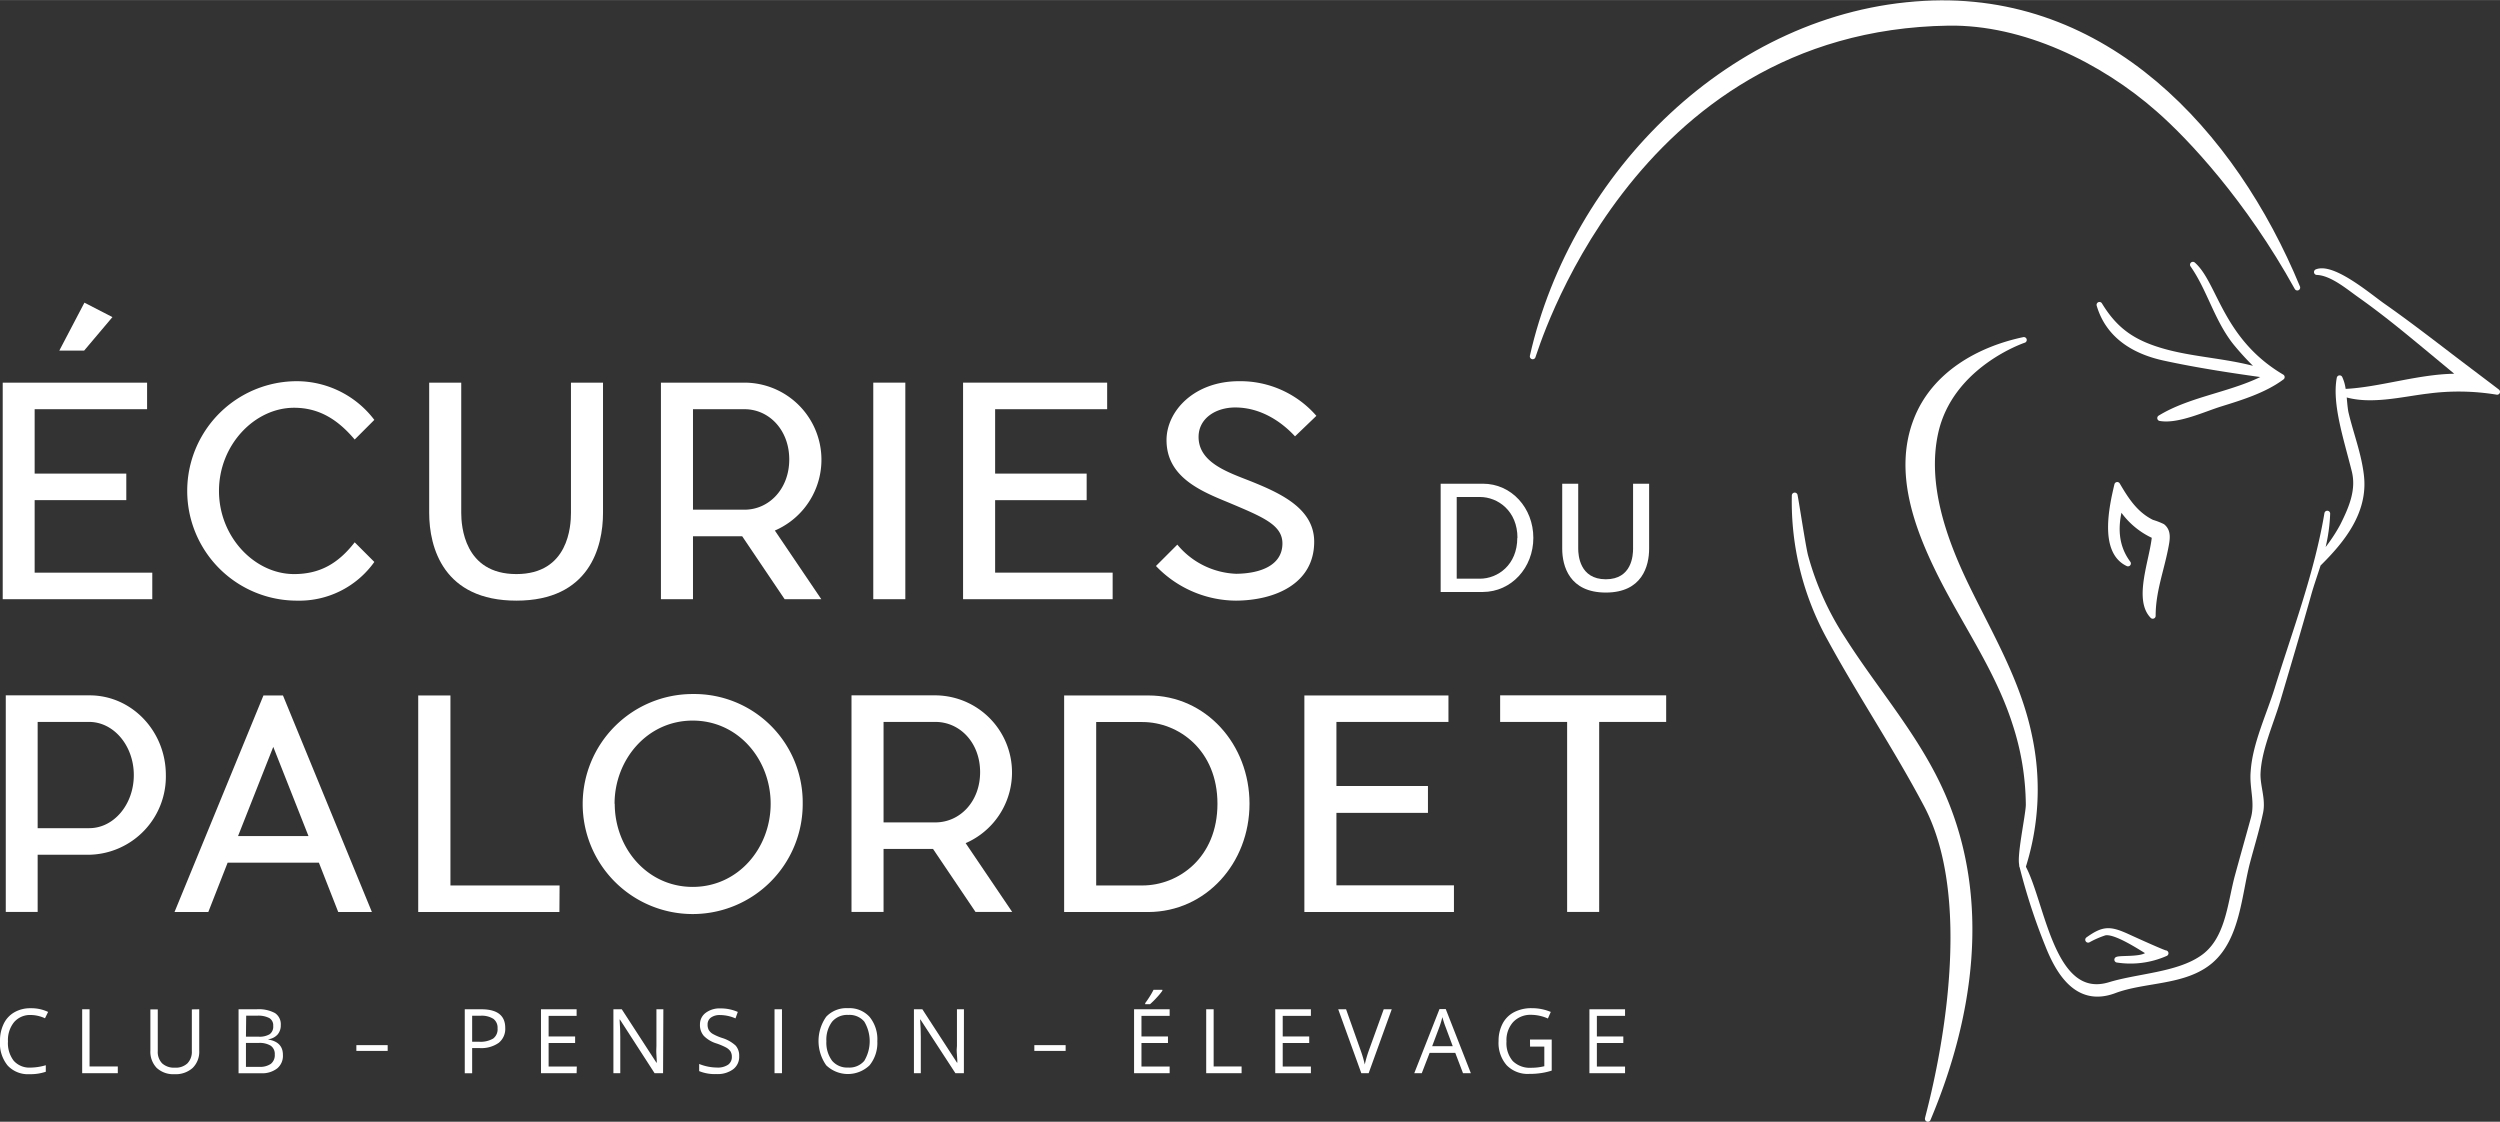 <svg xmlns="http://www.w3.org/2000/svg" width="152.72mm" height="68.53mm" viewBox="0 0 432.91 194.24"><rect x="0" y="0" width="432.91" height="194.24" fill="#333333" stroke="none"/><title>logo-blanc</title><g id="bf980711-3874-4055-9823-a770ab9cc49a" data-name="Calque 2"><g id="a5c53402-f826-4146-a460-ec146a4fe5da" data-name="Calque 1"><path d="M5.31,175.75A3.64,3.64,0,0,0,2.43,177a4.91,4.91,0,0,0-1.05,3.32,5,5,0,0,0,1,3.36,3.63,3.63,0,0,0,2.91,1.18,9.79,9.79,0,0,0,2.64-.41v1.13A8.32,8.32,0,0,1,5.1,186a4.79,4.79,0,0,1-3.77-1.49A6.06,6.06,0,0,1,0,180.28a6.63,6.63,0,0,1,.64-3,4.55,4.55,0,0,1,1.85-2,5.51,5.51,0,0,1,2.84-.7,6.77,6.77,0,0,1,3,.64l-.54,1.1A6,6,0,0,0,5.31,175.75Z" style="fill:#fff"></path><path d="M14.23,185.83V174.76h1.28v9.9H20.4v1.17Z" style="fill:#fff"></path><path d="M34.5,174.76v7.16a3.93,3.93,0,0,1-1.14,3A4.39,4.39,0,0,1,30.22,186a4.22,4.22,0,0,1-3.09-1.09,4.05,4.05,0,0,1-1.09-3v-7.13h1.28V182a2.83,2.83,0,0,0,.76,2.13,3.05,3.05,0,0,0,2.22.74,2.92,2.92,0,0,0,2.16-.75,2.87,2.87,0,0,0,.76-2.13v-7.21Z" style="fill:#fff"></path><path d="M41.31,174.76h3.12a5.91,5.91,0,0,1,3.19.66,2.31,2.31,0,0,1,1,2.08,2.4,2.4,0,0,1-.55,1.63,2.59,2.59,0,0,1-1.6.82V180c1.68.29,2.52,1.17,2.52,2.65A2.82,2.82,0,0,1,48,185a4.23,4.23,0,0,1-2.8.84H41.31Zm1.28,4.74h2.12a3.38,3.38,0,0,0,2-.43,1.63,1.63,0,0,0,.6-1.44,1.45,1.45,0,0,0-.66-1.34,4.11,4.11,0,0,0-2.12-.42h-1.9Zm0,1.09v4.14H44.9a3.25,3.25,0,0,0,2-.52,1.91,1.91,0,0,0,.68-1.62,1.72,1.72,0,0,0-.7-1.52,3.7,3.7,0,0,0-2.1-.48Z" style="fill:#fff"></path><path d="M87.49,178a3.09,3.09,0,0,1-1.14,2.58,5.24,5.24,0,0,1-3.29.9h-1.3v4.36H80.48V174.76h2.86Q87.5,174.76,87.49,178Zm-5.73,2.38h1.16a4.31,4.31,0,0,0,2.48-.55,2,2,0,0,0,.76-1.77,1.91,1.91,0,0,0-.72-1.64,3.75,3.75,0,0,0-2.24-.54H81.76Z" style="fill:#fff"></path><path d="M99.85,185.83H93.68V174.76h6.17v1.14H95v3.57h4.59v1.13H95v4.08h4.88Z" style="fill:#fff"></path><path d="M114.82,185.83h-1.47l-6-9.29h-.06q.12,1.64.12,3v6.29h-1.19V174.76h1.45l6,9.25h.06c0-.14,0-.57-.06-1.31s0-1.27,0-1.59v-6.35h1.2Z" style="fill:#fff"></path><path d="M128,182.88a2.69,2.69,0,0,1-1.06,2.28,4.53,4.53,0,0,1-2.87.82,7.2,7.2,0,0,1-3-.51v-1.24a8.35,8.35,0,0,0,3.07.62,3.17,3.17,0,0,0,1.94-.49,1.61,1.61,0,0,0,.65-1.36,1.79,1.79,0,0,0-.23-.94,2.19,2.19,0,0,0-.77-.68,11.23,11.23,0,0,0-1.65-.7,5.17,5.17,0,0,1-2.2-1.31,2.84,2.84,0,0,1-.67-2,2.45,2.45,0,0,1,1-2,4,4,0,0,1,2.55-.76,7.36,7.36,0,0,1,3,.61l-.4,1.12a6.73,6.73,0,0,0-2.66-.58,2.6,2.6,0,0,0-1.6.44,1.45,1.45,0,0,0-.57,1.22,1.87,1.87,0,0,0,.21.94,2,2,0,0,0,.71.68,9,9,0,0,0,1.54.67,6.16,6.16,0,0,1,2.4,1.34A2.63,2.63,0,0,1,128,182.88Z" style="fill:#fff"></path><path d="M134.12,185.83V174.76h1.29v11.07Z" style="fill:#fff"></path><path d="M151.92,180.28a6.14,6.14,0,0,1-1.34,4.18,5.42,5.42,0,0,1-7.51,0,7.31,7.31,0,0,1,0-8.41,4.83,4.83,0,0,1,3.79-1.48,4.7,4.7,0,0,1,3.72,1.51A6.1,6.1,0,0,1,151.92,180.28Zm-8.82,0a5.25,5.25,0,0,0,1,3.41,3.42,3.42,0,0,0,2.78,1.16,3.36,3.36,0,0,0,2.78-1.16,6.62,6.62,0,0,0,0-6.8,3.33,3.33,0,0,0-2.76-1.15,3.43,3.43,0,0,0-2.8,1.16A5.18,5.18,0,0,0,143.1,180.28Z" style="fill:#fff"></path><path d="M166.91,185.83h-1.47l-6.05-9.29h-.06q.12,1.64.12,3v6.29h-1.19V174.76h1.46l6,9.25h.06c0-.14,0-.57-.07-1.31s-.05-1.27,0-1.59v-6.35h1.21Z" style="fill:#fff"></path><path d="M202.54,185.83h-6.16V174.76h6.16v1.14h-4.88v3.57h4.59v1.13h-4.59v4.08h4.88Zm-4.23-12.14c.24-.32.5-.69.78-1.14a11.82,11.82,0,0,0,.66-1.16h1.53v.16a10.67,10.67,0,0,1-1,1.21,12.82,12.82,0,0,1-1.14,1.12h-.84Z" style="fill:#fff"></path><path d="M208.87,185.83V174.76h1.29v9.9H215v1.17Z" style="fill:#fff"></path><path d="M227,185.83h-6.17V174.76H227v1.14h-4.88v3.57h4.59v1.13h-4.59v4.08H227Z" style="fill:#fff"></path><path d="M239.61,174.76H241l-4,11.07h-1.27l-4-11.07h1.36l2.54,7.16a20,20,0,0,1,.7,2.4,19.87,19.87,0,0,1,.71-2.44Z" style="fill:#fff"></path><path d="M253.34,185.83,252,182.31h-4.44l-1.36,3.52h-1.3l4.37-11.11h1.08l4.35,11.11Zm-1.78-4.68-1.28-3.43c-.17-.43-.34-1-.52-1.6a15.17,15.17,0,0,1-.47,1.6L248,181.15Z" style="fill:#fff"></path><path d="M264.94,180h3.76v5.38a11.07,11.07,0,0,1-1.79.42,12.92,12.92,0,0,1-2.1.15,5.07,5.07,0,0,1-3.91-1.5,5.85,5.85,0,0,1-1.4-4.19,6.35,6.35,0,0,1,.69-3,4.64,4.64,0,0,1,2-2,6.44,6.44,0,0,1,3.05-.69,8.41,8.41,0,0,1,3.3.65l-.5,1.14a7.27,7.27,0,0,0-2.88-.64A4.11,4.11,0,0,0,262,177a4.68,4.68,0,0,0-1.13,3.33,4.76,4.76,0,0,0,1.09,3.4,4.23,4.23,0,0,0,3.22,1.16,9.34,9.34,0,0,0,2.24-.27v-3.4h-2.47Z" style="fill:#fff"></path><path d="M281.4,185.83h-6.17V174.76h6.17v1.14h-4.88v3.57h4.58v1.13h-4.58v4.08h4.88Z" style="fill:#fff"></path><line x1="61.71" y1="181.47" x2="67.13" y2="181.47" style="fill:none;stroke:#fff;stroke-miterlimit:10"></line><line x1="179.11" y1="181.47" x2="184.53" y2="181.47" style="fill:none;stroke:#fff;stroke-miterlimit:10"></line><path d="M26.37,103.75H.47V66.25h25v4.6H6V82H21.87V86.6H6V99.15H26.37ZM14.62,52.4l4.85,2.5-4.9,5.8h-4.3Z" style="fill:#fff"></path><path d="M51.42,104a19,19,0,1,1,0-38,16.88,16.88,0,0,1,13.4,6.7l-3.4,3.4c-2.8-3.3-6-5.5-10.5-5.5-6.8,0-13,6.4-13,14.4s6.2,14.4,13,14.4c4.55,0,7.7-1.9,10.5-5.5l3.4,3.4A15.94,15.94,0,0,1,51.42,104Z" style="fill:#fff"></path><path d="M104.42,88.8c0,6-2.4,15.2-15,15.2s-15.1-9.15-15.1-15.2V66.25h5.55V88.8c0,2.25.5,10.6,9.55,10.6s9.45-8.35,9.45-10.6V66.25h5.55Z" style="fill:#fff"></path><path d="M134.17,91.85l8.05,11.9h-6.35l-7.35-10.9H120v10.9h-5.55V66.25H129a13.35,13.35,0,0,1,5.2,25.6Zm-5.25-3.6c4.25,0,7.75-3.6,7.75-8.7s-3.5-8.7-7.75-8.7H120v17.4Z" style="fill:#fff"></path><path d="M151.22,103.75V66.25h5.55v37.5Z" style="fill:#fff"></path><path d="M192.67,103.75h-25.9V66.25h24.95v4.6h-19.4V82h15.85V86.6H172.32V99.15h20.35Z" style="fill:#fff"></path><path d="M227.57,93.8c0,7.25-6.75,10.15-13.5,10.2a19.31,19.31,0,0,1-13.9-6l3.7-3.7a13.92,13.92,0,0,0,10.2,5.05c4.35-.05,8-1.55,8-5.25,0-3.25-3.45-4.6-9.35-7.1C207.82,85,202,82.55,202,76.2c0-5,4.75-10.2,12.55-10.2a17.44,17.44,0,0,1,13.4,6l-3.7,3.55c-2.4-2.6-6-5-10.35-5-3.4,0-6.35,1.9-6.35,5.1,0,4.5,5.2,6.15,9.1,7.7C221.87,85.45,227.57,88.1,227.57,93.8Z" style="fill:#fff"></path><path d="M256.77,102.5h-7.3V83.75h7.3c5,0,8.75,4.23,8.75,9.38S261.74,102.48,256.77,102.5Zm6-9.37c0-4.65-3.37-7.08-6.52-7.08h-4V100.2h4C259.37,100.2,262.74,97.8,262.74,93.13Z" style="fill:#fff"></path><path d="M285.57,95c0,3-1.2,7.6-7.5,7.6s-7.55-4.58-7.55-7.6V83.75h2.77V95c0,1.12.25,5.3,4.78,5.3s4.72-4.18,4.72-5.3V83.75h2.78Z" style="fill:#fff"></path><path d="M15.52,148h-9v9.9H1v-37.5H15.52c7.3,0,13.2,6.2,13.2,13.8A13.55,13.55,0,0,1,15.52,148Zm7.65-13.8c0-5.05-3.45-9.2-7.75-9.2H6.52v18.4h8.9C19.72,143.42,23.17,139.27,23.17,134.22Z" style="fill:#fff"></path><path d="M55.22,149.37H39.42l-3.35,8.55H30.22l15.4-37.5H49l15.4,37.5H58.57Zm-1.8-4.6-6.1-15.45-6.1,15.45Z" style="fill:#fff"></path><path d="M96.87,157.92H72.42v-37.5H78v32.9h18.9Z" style="fill:#fff"></path><path d="M139,139.17a19.05,19.05,0,1,1-19-19A18.78,18.78,0,0,1,139,139.17Zm-32.55,0c0,7.65,5.6,14.4,13.5,14.4s13.5-6.75,13.5-14.4-5.6-14.4-13.5-14.4S106.42,131.57,106.42,139.17Z" style="fill:#fff"></path><path d="M167.22,146l8.05,11.9h-6.35L161.57,147H153v10.9h-5.55v-37.5H162a13.35,13.35,0,0,1,5.2,25.6Zm-5.25-3.6c4.25,0,7.75-3.6,7.75-8.7s-3.5-8.7-7.75-8.7H153v17.4Z" style="fill:#fff"></path><path d="M198.87,157.92h-14.6v-37.5h14.6c9.95,0,17.5,8.45,17.5,18.75S208.82,157.87,198.87,157.92Zm11.95-18.75c0-9.3-6.75-14.15-13-14.15h-8v28.3h8C204.07,153.32,210.82,148.52,210.82,139.17Z" style="fill:#fff"></path><path d="M251.77,157.92h-25.9v-37.5h24.95V125h-19.4v11.1h15.85v4.65H231.42v12.55h20.35Z" style="fill:#fff"></path><path d="M276.92,125v32.9h-5.55V125h-11.6v-4.6h28.75V125Z" style="fill:#fff"></path><path d="M348.94,125.15a46.29,46.29,0,0,1,2.36,14.19c0,1.8-1.82,9.92-1,10.69a44.07,44.07,0,0,0,1.06-22.65c-1.94-9.36-6.77-17.42-10.89-25.91-3.84-7.93-7.3-17.53-5.35-26.51,2.57-11.86,15.34-16.1,15.34-16.1-7.82,1.65-15.52,6-18.57,13.81-3.54,9,.11,18.72,4.19,26.89C340.39,108.12,346,116,348.94,125.15Z" style="fill:#fff;stroke:#fff;stroke-linecap:round;stroke-linejoin:round"></path><path d="M350.2,150a103.61,103.61,0,0,0,4.43,13.6c2,5.1,5.31,10.21,11.48,7.9,5.31-2,12.17-1.32,16.66-5.14,4.68-4,4.91-11.58,6.37-17.11.76-2.87,1.65-5.74,2.26-8.65.45-2.24-.51-4.38-.46-6.6.14-4.17,2.24-8.7,3.42-12.68,1.82-6.14,3.64-12.27,5.37-18.43.43-1.55,1.07-3.36,1.67-5.24,4.16-4.09,8.17-9.06,7.45-15.27-.42-3.74-1.83-7.29-2.68-10.93-.18-.93-.25-2.17-.37-3.33,4.45,1.54,10,.08,14.51-.46a40.87,40.87,0,0,1,12.1.18c-3-2.29-6.07-4.58-9.09-6.9-3.55-2.71-7.11-5.43-10.78-8C410.25,51.33,404,46,401.2,47.1c2.59.09,5.44,2.52,7.43,3.93,3.1,2.19,6.09,4.55,9,6.94s5.85,4.84,8.77,7.26c-6.71-.3-14.25,2.42-20.67,2.62a6.78,6.78,0,0,0-.59-2.36c-.83,4.41,1.22,10.5,2.59,16,.85,3.4-.52,6.55-2.06,9.62a29.06,29.06,0,0,1-4.06,5.7A29,29,0,0,0,403,88.93c-1.72,10.31-5.55,20.44-8.64,30.4-1.38,4.46-3.81,9.54-4.12,14.22-.27,2.87.82,5.34,0,8.25-.92,3.35-1.87,6.7-2.77,10-1.29,4.81-1.61,11.1-6.17,14.15-4.27,2.91-11,3.1-15.91,4.59C355.17,173.7,353.68,156.18,350.2,150Z" style="fill:#fff;stroke:#fff;stroke-linecap:round;stroke-linejoin:round"></path><path d="M310.78,85.79a48.81,48.81,0,0,0,6.13,24.77c5.32,9.76,11.45,18.85,16.7,28.77,10.38,19.58.1,54.38.22,54.41,7.45-17.68,10.41-37.7,2.65-55.77-4.32-10.08-11.61-18.17-17.42-27.34a50.38,50.38,0,0,1-6.47-14.41C312.17,94.56,311.09,87.37,310.78,85.79Z" style="fill:#fff;stroke:#fff;stroke-linecap:round;stroke-linejoin:round"></path><path d="M368.49,97.56c-2.29-3.07-2.29-6.55-1.35-10a13.29,13.29,0,0,0,6,5.25c-.34,4.07-3.21,10.92-.36,13.82,0-4.13,1.35-7.61,2.15-11.58.34-1.67.59-3-.48-3.87a11.86,11.86,0,0,0-1.82-.7c-2.86-1.41-4.43-3.84-6-6.52C365.74,87.71,364,95.46,368.49,97.56Z" style="fill:#fff;stroke:#fff;stroke-linecap:round;stroke-linejoin:round"></path><path d="M392,64.41c-5.47-1.82-11.48-1.94-17-3.43s-8.7-3.68-11.45-8.2c1.62,5.52,6.3,8.09,11.21,9.16,5.73,1.25,12.09,2.22,17.83,3l.2.18C387,68.34,379.58,69,374.06,72.39c3,.53,7.51-1.58,10.35-2.47,3.6-1.12,7.65-2.35,10.71-4.63C384.46,59,383.55,49.18,379.73,45.83c2.91,4.15,4.11,9.24,7.31,13.35A46.06,46.06,0,0,0,392,64.41Z" style="fill:#fff;stroke:#fff;stroke-linecap:round;stroke-linejoin:round"></path><path d="M265.41,61.7c.13,0,16.35-56.94,72-57.77,13-.2,26.65,6.4,36.4,15,5.5,4.81,15.51,15.5,24,30.86-11.12-26.9-33.25-50.9-64.6-49.15C300,2.45,272.51,30.21,265.41,61.7Z" style="fill:#fff;stroke:#fff;stroke-linecap:round;stroke-linejoin:round"></path><path d="M372.13,164.86c-.19,1.5-4.78,1-5.5,1.31a15,15,0,0,0,8.37-1.11c-.14.08-5.11-2.16-6.73-2.91-3-1.35-4.06-1.29-6.68.57a16.3,16.3,0,0,1,2.78-1.22C366.22,160.93,371.2,164.38,372.13,164.86Z" style="fill:#fff;stroke:#fff;stroke-linecap:round;stroke-linejoin:round"></path></g></g></svg>
